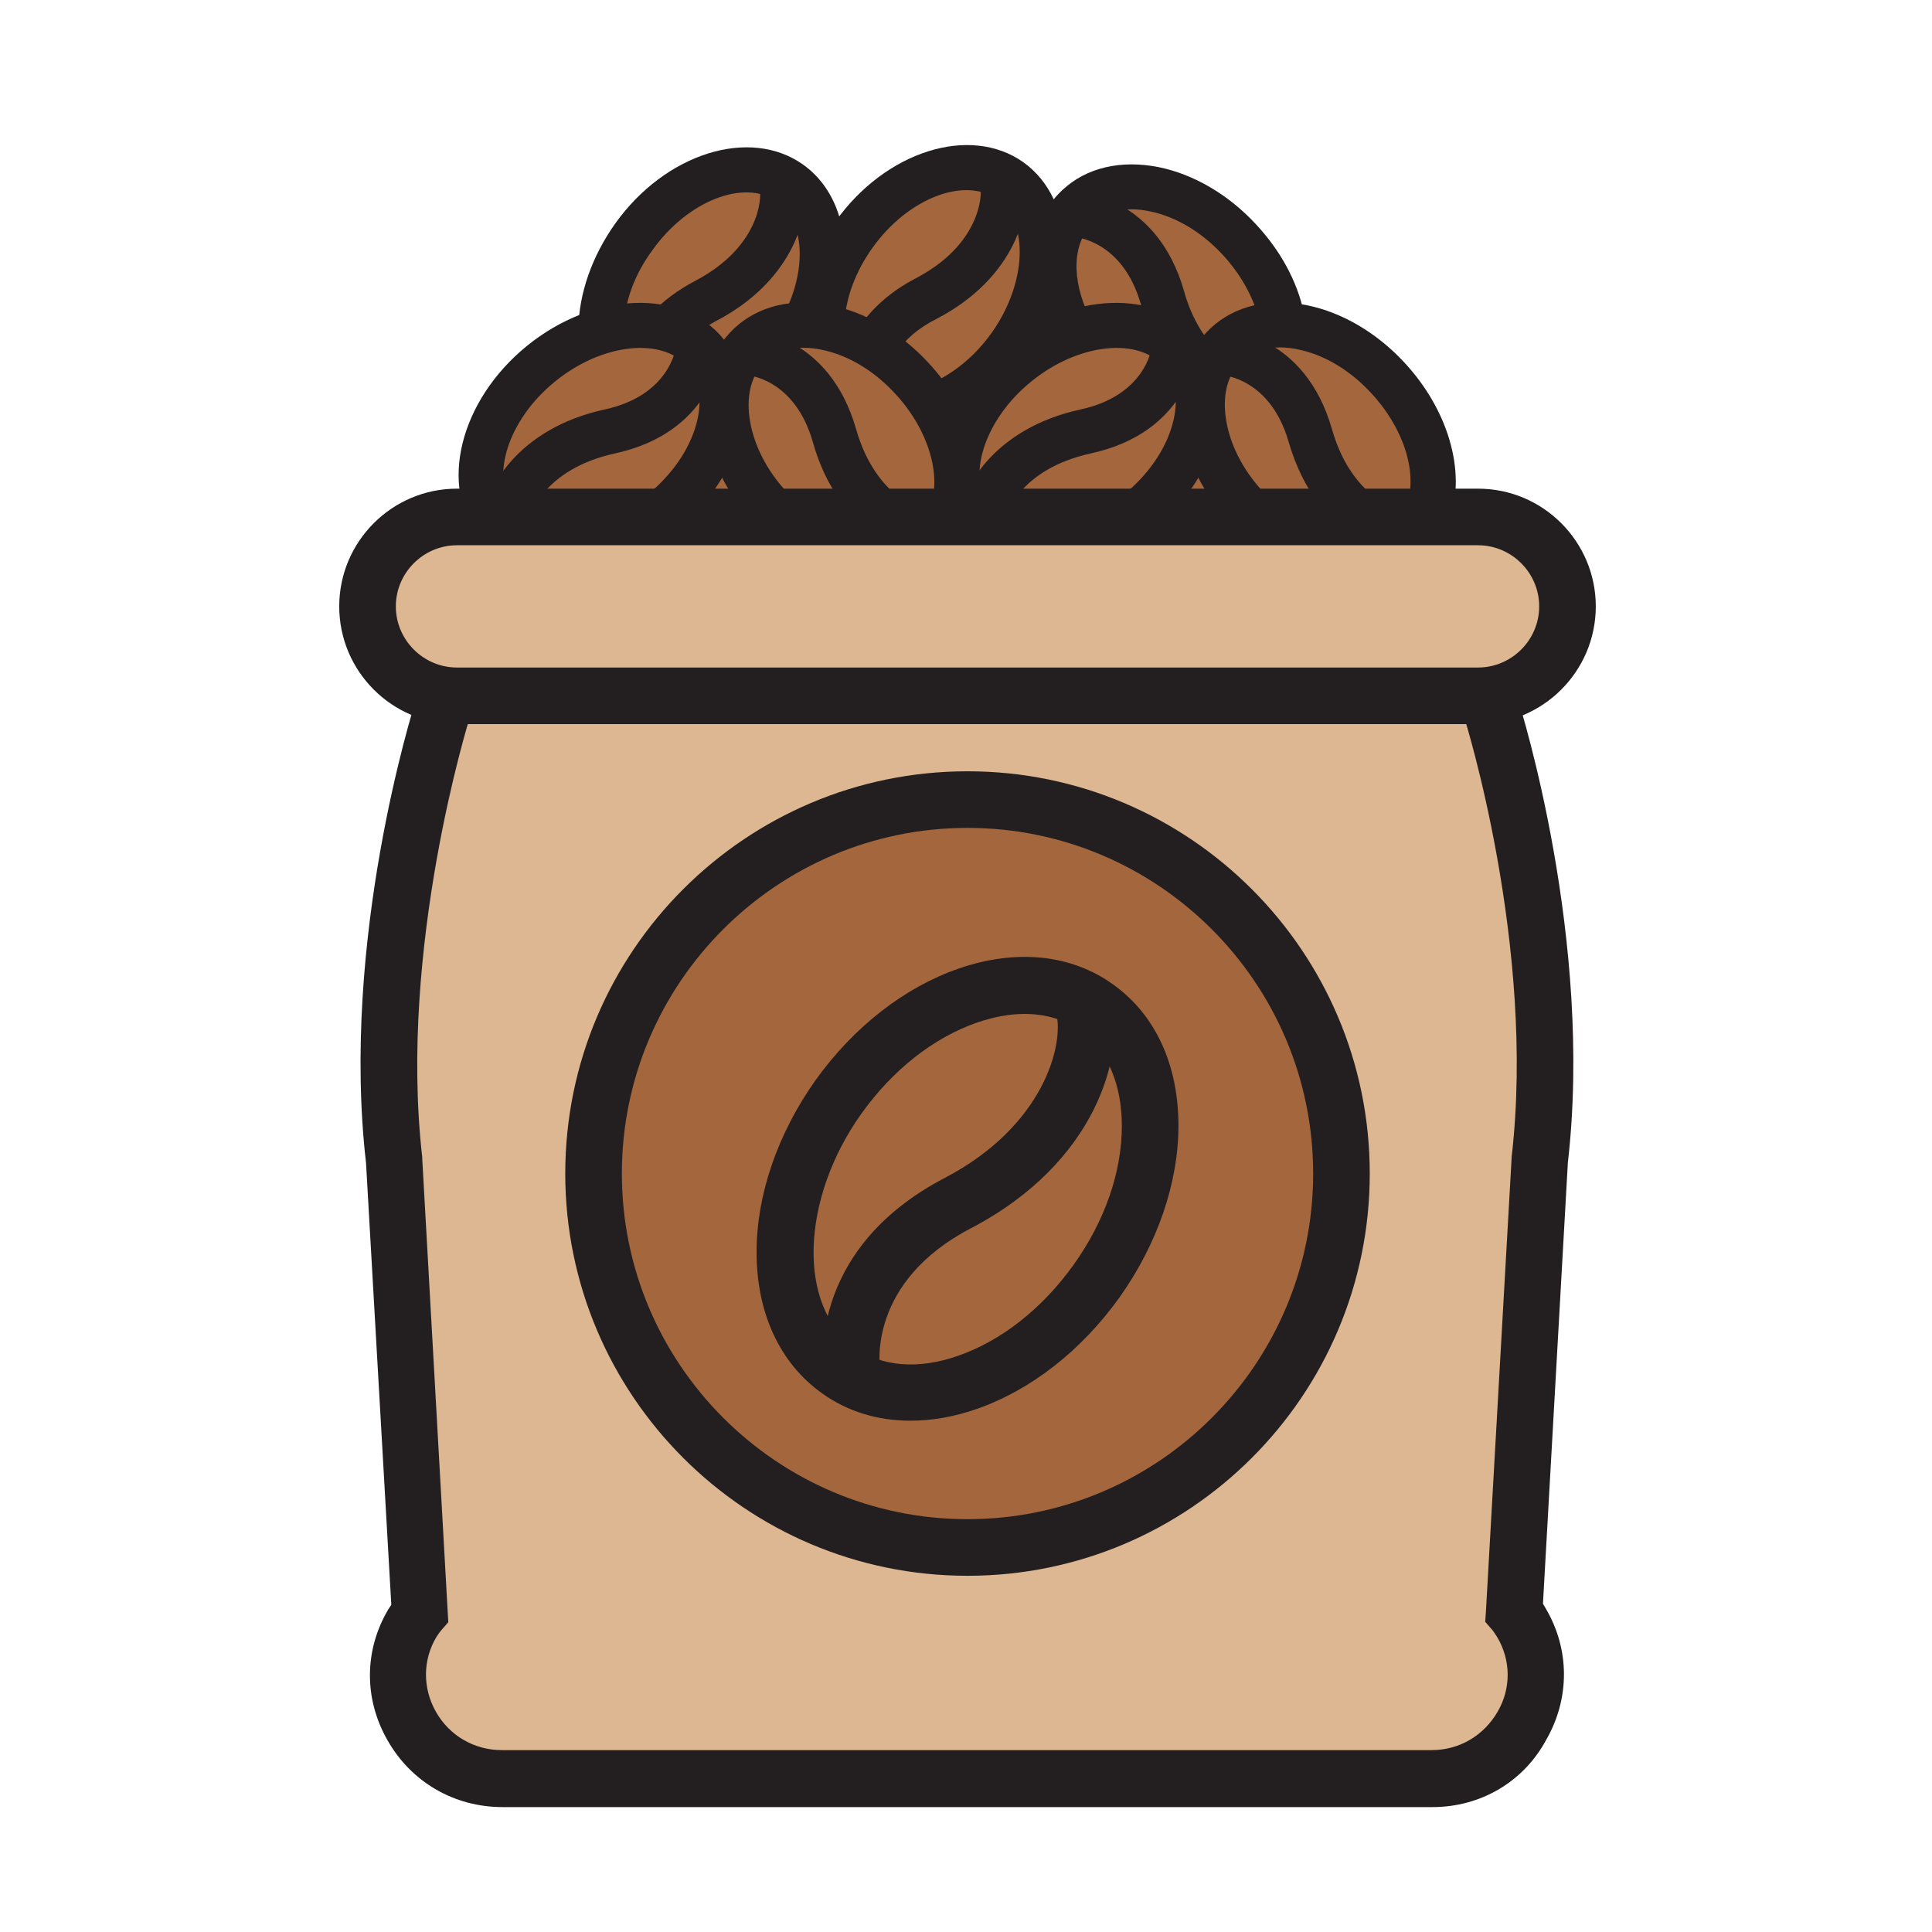 <?xml version="1.0" encoding="utf-8"?>
<!-- Generator: Adobe Illustrator 25.0.0, SVG Export Plug-In . SVG Version: 6.00 Build 0)  -->
<svg version="1.0" id="Layer_1" xmlns="http://www.w3.org/2000/svg" xmlns:xlink="http://www.w3.org/1999/xlink" x="0px" y="0px"
	 viewBox="0 0 512 512" style="enable-background:new 0 0 512 512;" xml:space="preserve">
<g>
	<path style="fill:#A3663D;" d="M207.1,46c0,0-41.8,0-47.3,38.8c0,0-38.5,20.3-31.8,49.8h251.8c0,0,1.8-41.8-39.3-49.8
		c0,0-26.8-40.8-46.6-35.8c0,0-9.3,1.8-13.3,10.3c0,0-10.8-18.5-24-15.8c-13.3,2.8-29.5,12.3-35,25C221.7,68.5,217.9,49.5,207.1,46z
		"/>
	<g>
		<g>
			<path style="fill:#231F20;" d="M277.9,89.3c-7.3-14.8-5.8-30.1,3.6-38.9c6.4-6,15.5-8.1,25.6-6.1c9.3,1.9,18.5,7.3,25.8,15.2
				c6.4,6.9,10.8,14.9,12.6,23.2l-11.7,2.6c-1.4-6.1-4.8-12.4-9.7-17.7c-5.6-6.1-12.5-10.2-19.4-11.6c-6.1-1.3-11.5-0.2-15,3.1
				c-5.5,5.1-5.9,14.9-1,24.8L277.9,89.3z"/>
		</g>
		<g>
			<path style="fill:#231F20;" d="M314.1,101.4c-5.4-5.4-9.4-12.4-11.8-20.9c-4.8-16.7-17.2-17.7-17.7-17.7l0.5-12
				c0.9,0,21.5,1.1,28.7,26.4c1.8,6.5,4.8,11.7,8.7,15.7L314.1,101.4z"/>
		</g>
	</g>
	<g>
		<g>
			<path style="fill:#231F20;" d="M252.3,112.2l-4.9-10.9c5.7-2.6,11.2-7.2,15.4-13.1c9.3-13.1,10-29.3,1.4-35.4
				c-8.6-6.1-23.7-0.2-33,12.9c-4.4,6.1-7,13.1-7.4,19.6l-12-0.7c0.5-8.7,4-17.9,9.6-25.9c13.3-18.7,35.7-25.7,49.8-15.7
				c14.1,10.1,14.7,33.5,1.4,52.2C267.1,102.8,260.1,108.7,252.3,112.2z"/>
		</g>
		<g>
			<path style="fill:#231F20;" d="M237.5,93.6l-10-6.6c3.5-5.3,8.6-9.8,15.1-13.2c16.9-8.8,17.8-21.7,17.2-24.4l11.7-2.8
				c2.1,8.8-2.3,27-23.3,37.9C243.4,86.9,239.8,90,237.5,93.6z"/>
		</g>
	</g>
	<g>
		<g>
			<path style="fill:#231F20;" d="M165.3,87.3l-12-0.2c0.1-9.3,3.6-19.2,9.7-27.8c13.3-18.7,35.7-25.7,49.8-15.7
				c11.7,8.3,14.4,26,6.7,43l-10.9-5c5.3-11.7,4.2-23.3-2.7-28.2c-8.6-6.1-23.7-0.2-33,12.9C168,72.9,165.4,80.4,165.3,87.3z"/>
		</g>
		<g>
			<path style="fill:#231F20;" d="M181.5,91.2l-8.8-8.2c3.1-3.3,6.9-6.1,11.4-8.5C201,65.7,202,52.8,201.3,50l11.7-2.8
				c2.1,8.8-2.3,27-23.3,37.9C186.4,86.9,183.6,88.9,181.5,91.2z"/>
		</g>
	</g>
	<g>
		<path style="fill:#DDB692;" d="M117.4,187.8c0,0-19.6,61.6-12.9,119.8l6.8,119.8c0,0-0.9,1-1.9,2.8c-10.7,18.2,2.7,41.2,23.9,41.2
			h110.7H269h110.7c21.1,0,34.6-23,23.9-41.2c-1.1-1.8-1.9-2.8-1.9-2.8l6.8-119.8c6.8-58.2-12.9-119.8-12.9-119.8"/>
		<path style="fill:#231F20;" d="M379.6,478.9H133.2c-12.8,0-24.2-6.6-30.5-17.7c-6.3-11-6.2-23.9,0.2-34.7c0.3-0.4,0.5-0.8,0.8-1.2
			L97,308.2c-6.8-59.1,12.4-120.1,13.2-122.7l14.3,4.6c-0.2,0.7-19,60.9-12.6,116.6l0,0.4l6.9,122.8l-2,2.3c0,0,0,0,0,0
			c0,0-0.5,0.6-1.2,1.7c-3.6,6.1-3.6,13.5-0.1,19.7c3.6,6.4,10.2,10.2,17.5,10.2h246.4c7.3,0,13.8-3.8,17.5-10.2
			c3.6-6.2,3.5-13.6-0.1-19.7c-0.7-1.1-1.2-1.8-1.2-1.8l-2-2.3l0.2-3l6.8-120l0-0.2c6.5-55.9-12.4-116-12.6-116.6l14.3-4.6
			c0.8,2.6,20,63.7,13.2,122.7l-6.6,116.9c0.2,0.4,0.5,0.8,0.7,1.2c6.4,10.8,6.5,23.8,0.2,34.8C403.8,472.2,392.4,478.9,379.6,478.9
			z M124.5,190.1l-7.1-2.3L124.5,190.1C124.5,190.1,124.5,190.1,124.5,190.1L124.5,190.1z"/>
	</g>
	<g>
		<g>
			<path style="fill:#231F20;" d="M127.1,142.4c-10.9-13.4-5.3-36.2,12.5-50.7c17.8-14.5,41.2-15.3,52.1-1.9
				c5.5,6.8,7.1,16,4.4,25.9c-2.5,9.2-8.5,18-16.9,24.7l-7.6-9.3c6.4-5.2,11-11.8,12.9-18.6c1.7-6,0.9-11.4-2.1-15.1
				c-6.6-8.2-22.8-6.5-35.3,3.7c-12.5,10.1-17.4,25.6-10.8,33.8L127.1,142.4z"/>
		</g>
		<g>
			<path style="fill:#231F20;" d="M139.8,139.3l-12-0.4c0.3-9.1,9.4-25.4,32.5-30.4c17-3.7,18.8-16,18.8-16.5l11.9,1.3
				c-0.1,0.9-2.5,21.4-28.2,26.9C144.3,124.3,139.9,136.5,139.8,139.3z"/>
		</g>
	</g>
	<g>
		<g>
			<path style="fill:#231F20;" d="M200,138.9c-7.3-7.9-12-17.4-13.3-26.8c-1.3-10.2,1.5-19.1,7.9-25.1c6.4-6,15.5-8.1,25.6-6.1
				c9.3,1.9,18.5,7.3,25.8,15.2c12,12.9,16.6,29.5,11.7,42.3l-11.2-4.2c3.2-8.4-0.7-20.7-9.3-29.9c-5.6-6.1-12.5-10.2-19.4-11.6
				c-6.1-1.3-11.5-0.2-15,3.1c-3.5,3.3-5,8.5-4.2,14.7c0.9,7,4.5,14.2,10.2,20.2L200,138.9z"/>
		</g>
		<g>
			<path style="fill:#231F20;" d="M230.3,140.8c-4.8-3.9-11.4-11.1-14.9-23.7c-4.9-17-17.5-17.7-17.6-17.7l0.4-12
				c0.9,0,21.5,1.1,28.7,26.4c2.7,9.5,7.4,14.8,10.9,17.6L230.3,140.8z"/>
		</g>
	</g>
	<g>
		<g>
			<path style="fill:#231F20;" d="M253.3,142.4c-10.9-13.4-5.3-36.2,12.5-50.7c17.8-14.5,41.2-15.3,52.1-1.9
				c5.5,6.8,7.1,16,4.4,25.9c-2.5,9.2-8.5,18-16.9,24.7l-7.6-9.3c6.4-5.2,11-11.8,12.9-18.6c1.7-6,0.9-11.4-2.1-15.1
				c-6.6-8.2-22.8-6.5-35.3,3.7c-12.5,10.1-17.4,25.6-10.8,33.8L253.3,142.4z"/>
		</g>
		<g>
			<path style="fill:#231F20;" d="M265.9,139.3l-12-0.4c0.3-9.1,9.4-25.4,32.5-30.4c17-3.7,18.8-16,18.8-16.5l11.9,1.3
				c-0.1,0.9-2.5,21.4-28.2,26.9C270.4,124.3,266,136.5,265.9,139.3z"/>
		</g>
	</g>
	<g>
		<g>
			<path style="fill:#231F20;" d="M326.2,138.9c-7.3-7.9-12-17.4-13.3-26.8c-1.3-10.2,1.5-19.1,7.9-25.1s15.5-8.1,25.6-6.1
				c9.3,1.9,18.5,7.3,25.8,15.2c11.5,12.4,16.3,28.6,12.1,41.2l-11.4-3.8c2.8-8.4-1-20.2-9.5-29.3c-5.6-6.1-12.5-10.2-19.4-11.6
				c-6.1-1.3-11.5-0.2-15,3.1c-3.5,3.3-5,8.5-4.2,14.7c0.9,7,4.5,14.2,10.2,20.2L326.2,138.9z"/>
		</g>
		<g>
			<path style="fill:#231F20;" d="M357.7,141.7c-5.3-3.9-12.3-11.2-16.2-24.6c-4.8-16.7-17.2-17.7-17.7-17.7l0.5-12
				c0.9,0,21.5,1.1,28.7,26.4c2.9,10.1,7.9,15.4,11.7,18.2L357.7,141.7z"/>
		</g>
	</g>
	<g>
		<path style="fill:#DDB692;" d="M391.7,184.4H121.1c-13,0-23.7-10.7-23.7-23.7v0c0-13,10.7-23.7,23.7-23.7h270.6
			c13,0,23.7,10.7,23.7,23.7v0C415.4,173.8,404.7,184.4,391.7,184.4z"/>
		<path style="fill:#231F20;" d="M391.7,191.9H121.1c-17.2,0-31.2-14-31.2-31.2s14-31.2,31.2-31.2h270.6c17.2,0,31.2,14,31.2,31.2
			S408.9,191.9,391.7,191.9z M121.1,144.5c-8.9,0-16.2,7.3-16.2,16.2s7.3,16.2,16.2,16.2h270.6c8.9,0,16.2-7.3,16.2-16.2
			s-7.3-16.2-16.2-16.2H121.1z"/>
	</g>
	<g>
		<circle style="fill:#A3663D;" cx="256.4" cy="311" r="99.1"/>
		<path style="fill:#231F20;" d="M256.4,417.6c-58.8,0-106.6-47.8-106.6-106.6c0-58.8,47.8-106.6,106.6-106.6S363,252.2,363,311
			C363,369.8,315.2,417.6,256.4,417.6z M256.4,219.4c-50.5,0-91.6,41.1-91.6,91.6c0,50.5,41.1,91.6,91.6,91.6S348,361.5,348,311
			C348,260.5,306.9,219.4,256.4,219.4z"/>
	</g>
	<g>
		<g>
			<path style="fill:#231F20;" d="M241.3,376.5c-8.7,0-16.7-2.4-23.5-7.3c-11.2-8-17.3-21.3-17.3-37.4c0-15.2,5.6-31.4,15.6-45.5
				c10.1-14.1,23.5-24.6,37.9-29.6c15.3-5.3,29.9-3.8,41,4.2c11.2,8,17.3,21.3,17.3,37.4c0,15.2-5.6,31.4-15.6,45.5l0,0
				c-10.1,14.1-23.5,24.6-37.9,29.6C252.8,375.5,246.9,376.5,241.3,376.5z M271.5,268.7c-4,0-8.2,0.8-12.6,2.3
				c-11.5,4-22.3,12.5-30.6,24.1c-16.2,22.7-17,51.1-1.8,62c7.1,5.1,16.9,5.9,27.4,2.2c11.5-4,22.3-12.5,30.6-24.1l0,0
				c8.3-11.6,12.8-24.6,12.8-36.8c0-11.2-3.9-20.2-11-25.2C282.2,270.2,277.1,268.7,271.5,268.7z"/>
		</g>
		<g>
			<path style="fill:#231F20;" d="M218.3,365c-0.2-1.4-5.1-33.4,32-52.8c26.6-13.9,31.5-35.5,29.7-43.2l14.6-3.5
				c3.4,13.9-3.8,42.5-37.3,60c-27.2,14.2-24.2,36.1-24.1,37.1L218.3,365z"/>
		</g>
	</g>
</g>
</svg>
